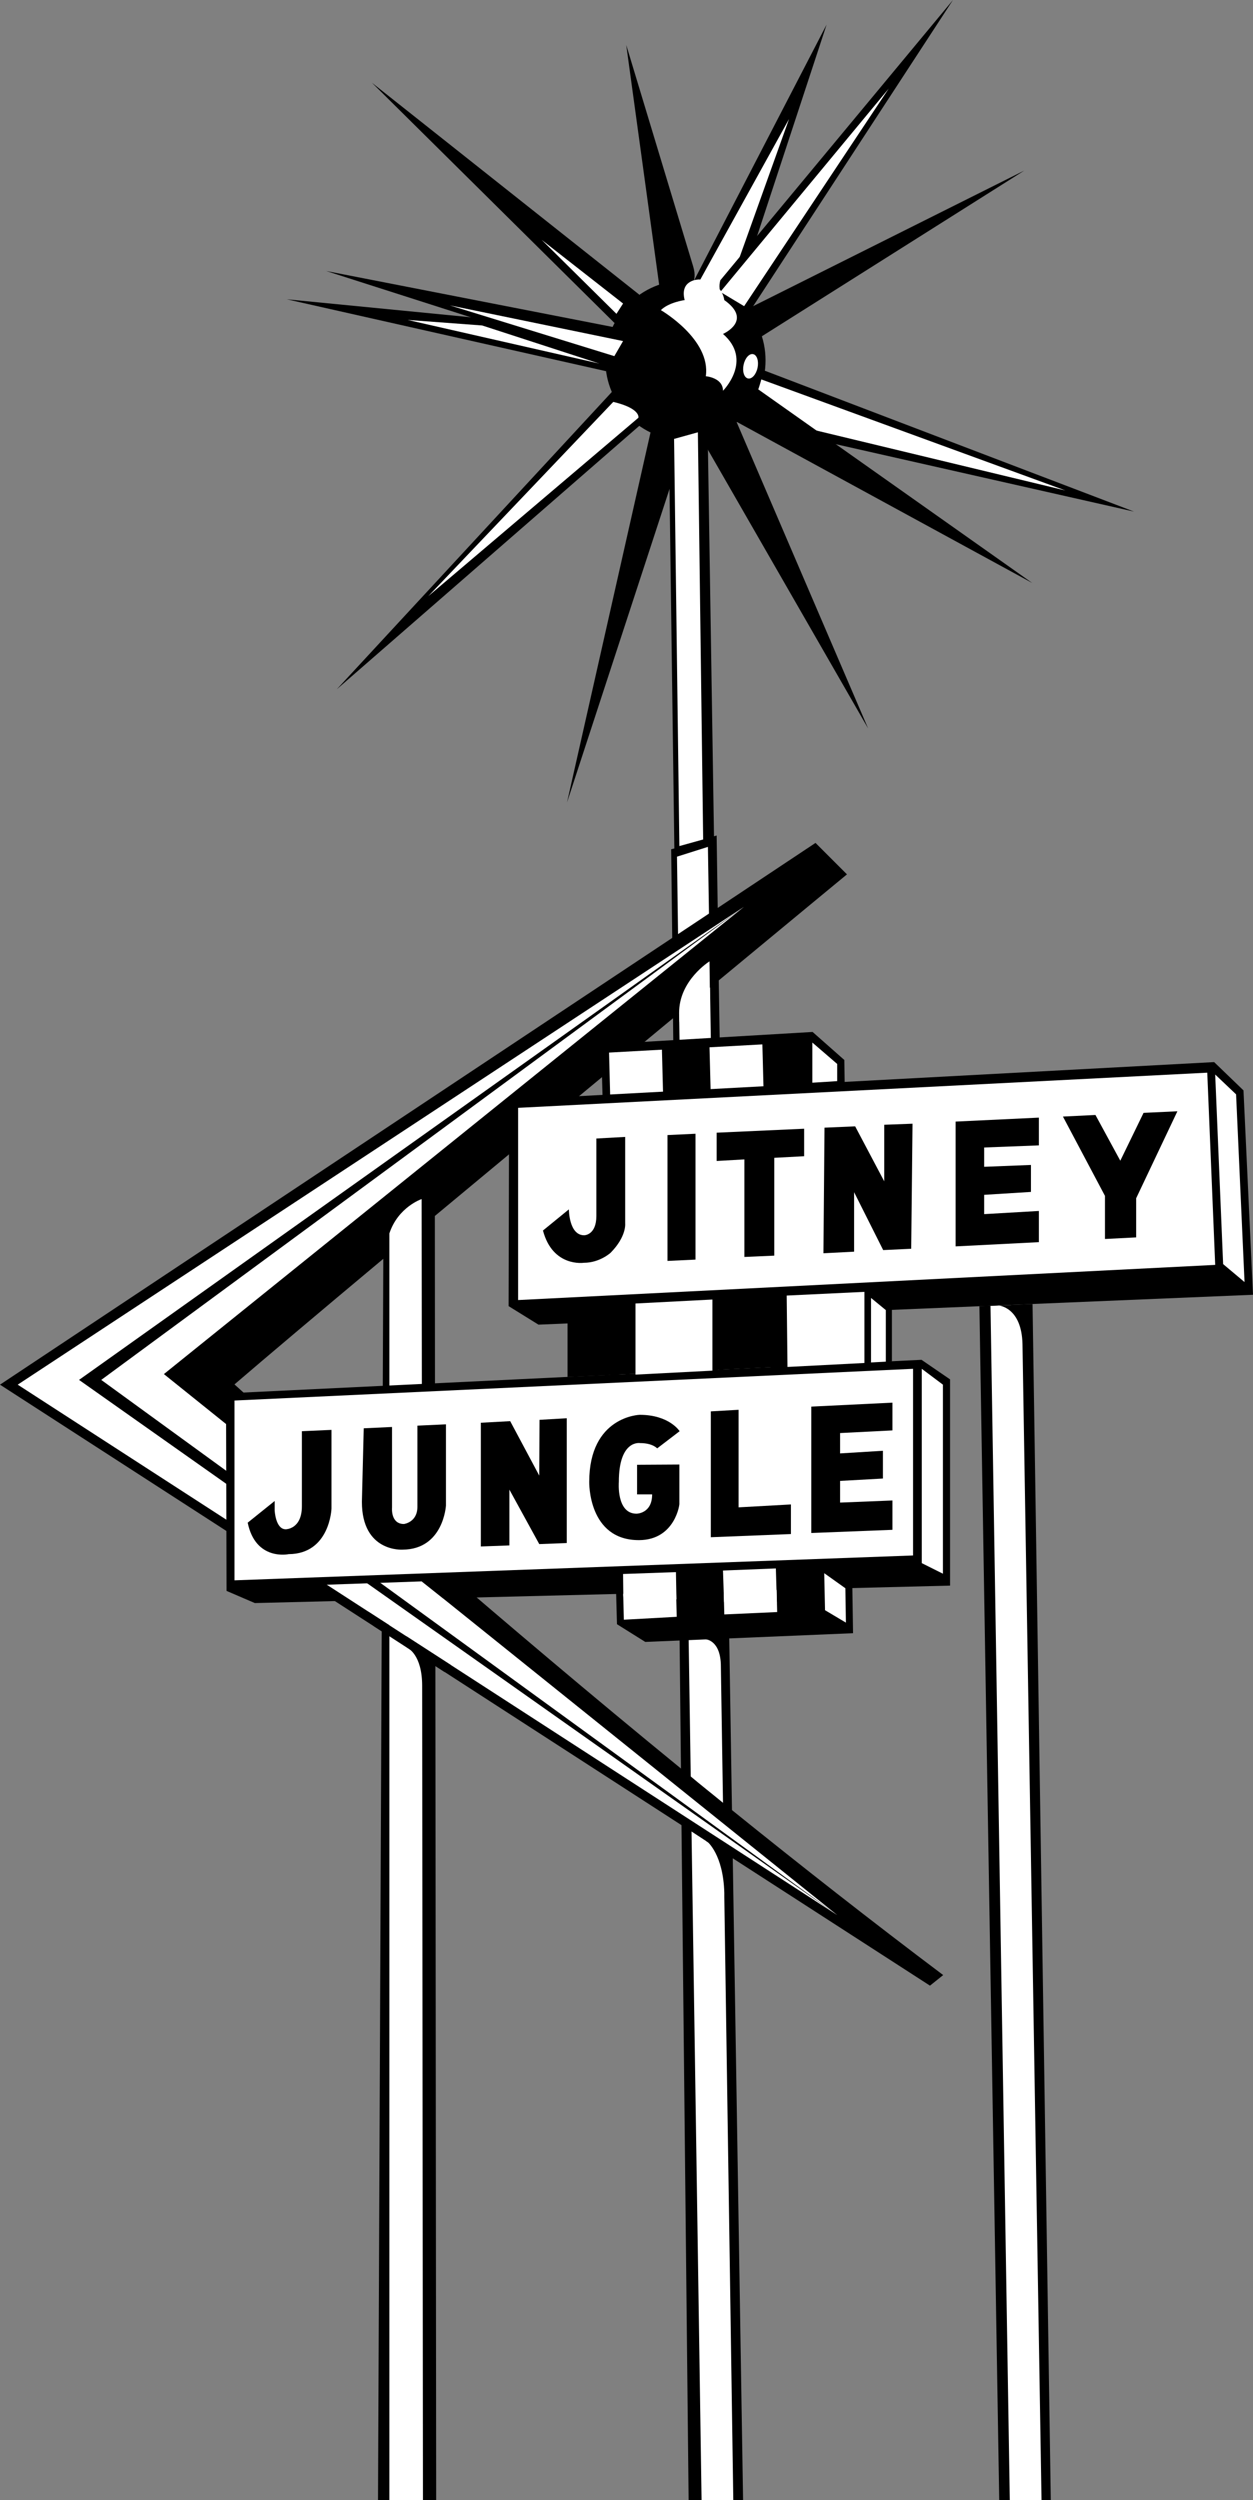 <?xml version="1.0" encoding="utf-8"?>
<!-- Generator: Adobe Illustrator 22.1.0, SVG Export Plug-In . SVG Version: 6.00 Build 0)  -->
<svg version="1.1" id="Layer_1" xmlns="http://www.w3.org/2000/svg" xmlns:xlink="http://www.w3.org/1999/xlink" x="0px" y="0px"
	 viewBox="0 0 474 945.6" style="enable-background:new 0 0 474 945.6;" xml:space="preserve">
<rect x="0" y="0" width="474" height="945.6" fill="#808080" stroke="none"/>
<style type="text/css">
	.st0{fill:#72BDFF;}
	.st1{fill:#FFFFFF;}
</style>
<polygon class="st0" points="205.4,-514.5 209.4,-345.1 297.6,-489.8 216.4,-341 365.2,-422.2 220.5,-334 389.9,-330 220.5,-326 
	365.2,-237.7 216.4,-319 297.6,-170.2 209.4,-314.9 205.4,-145.5 201.4,-314.9 113.1,-170.2 194.4,-319 45.6,-237.7 190.3,-326 
	20.9,-330 190.3,-334 45.6,-422.2 194.4,-341 113.1,-489.8 201.4,-345.1 "/>
<path d="M390.6,493.2l-12.3,0.5H378l-2.9,0.1l-4.6,0.2l7.5,451.6h19.5L390.6,493.2z"/>
<circle cx="259.3" cy="136.3" r="30.3"/>
<path d="M277.2,702.9l-0.3-18.3l0,0l-5-313.9l-0.4-27.4l-0.4-27.3l-1,0.3l-2.5-159.8l-14.6,8.2l2.1,156.2l-1.2,0.3l0.4,33.6
	l0.3,30.3l3,283.7l0.2,21.5l2.7,255.3h20.6L277.2,702.9z"/>
<path class="st1" d="M277.4,945.6h-12l-3.8-252.8l-0.3-20.9l-4.4-288.8l-0.4-29.8l-0.4-29.3l11.7-3.7l0.4,25.2l0.4,28l3.8,243
	l-5.8,0.3l0.3,3.2c0,0,5.8,0.2,5.8,10.3l0.8,51.3l0.1,8.8h-6.3v5.9l0,0c0.4,0.3,6.3,5.1,6.7,19.6c0,0.4,0,0.8,0,1.2v0.3L277.4,945.6
	z"/>
<path class="st1" d="M394,945.6h-12l-7.3-451.7h0.4l11.5-0.6l-8.4,0.5h-0.3c0,0,8.6,0.6,8.9,14.6l0,0L394,945.6z"/>
<polygon points="278.6,159.5 328.4,275.5 264,163.5 "/>
<polygon points="246.1,163.5 214.5,303.5 259.3,166.5 "/>
<path d="M279,133c0,0-0.5-7.5-6.5-11l115-57.5L279,133z"/>
<polygon points="278.6,159.5 429,193.5 289.3,140.2 "/>
<path d="M262.2,100.7L236.9,17l12.7,92.5C249.5,109.5,266,113.3,262.2,100.7z"/>
<polygon points="241.9,111.5 140.7,31.3 232.5,122.2 "/>
<polygon points="233.5,124 123.4,102.5 229,136.3 "/>
<polygon points="229.3,140.4 108.5,113.2 230.2,125.1 "/>
<polyline points="231.5,148.2 127.4,260.7 241.9,161 "/>
<polygon points="312.7,9.3 262.5,106.2 278.6,113 "/>
<path class="st1" d="M232,152l-70,73.5l79.5-67.5C241.5,158,242.5,154.5,232,152z"/>
<path class="st1" d="M282.5,156.5l120.5,29l-115-42C288,143.5,286,151.5,282.5,156.5z"/>
<polygon class="st1" points="264.5,106.5 298.5,45 275.1,110.4 "/>
<path d="M360.5,0l-78,119.5c0,0-12.5-5-10-13.5L360.5,0z"/>
<polygon class="st1" points="235.7,114.8 204.9,90.7 233.2,118.7 "/>
<polygon class="st1" points="235.7,129 232.4,134.7 170.2,115.5 "/>
<polygon class="st1" points="226.7,137.5 154.2,121 182.4,123.1 "/>
<path d="M276.9,684.6L276.9,684.6c-1.2-1-2.5-2-3.7-3c-4-3.3-8.1-6.5-12-9.8c-1.2-1-2.5-2-3.7-3c-34.4-28.1-66.3-55.2-92.9-78.1
	l-0.1-130.8c29.6-24.6,62.2-51.7,90-74.7c0.8-0.7,1.6-1.3,2.4-2c4-3.3,7.9-6.5,11.6-9.6c1.1-0.9,2.3-1.9,3.4-2.8
	c28.5-23.6,48.5-40.1,48.5-40.1l-11.9-11.9l-37,24.6l-3.4,2.2l0,0l-11.6,7.7l-2.3,1.5L0,523.7L144.4,617L143,945.6h22l-0.3-315.5
	l93.1,60.2l3.8,2.4l5.5,3.6l0.1,0.1l10.1,6.5l74.5,48.1l5-4C329.8,726.7,302.8,705.5,276.9,684.6z M144.6,573.2
	c-34.3-30-55.9-49.6-55.9-49.6c11.4-9.8,31.9-27.1,56.3-47.5L144.6,573.2z"/>
<path class="st1" d="M160,945.6h-12.7V466.5c3.3-10,12.2-13,12.2-13l0.2,164.6h-6l0.5,5.2c0,0,5.5,2.4,5.5,14.3v0.2L160,945.6z"/>
<polygon class="st1" points="62,519.7 281.4,343 6.7,523.7 316.7,724.3 "/>
<polygon points="316.7,724.3 38.3,521.9 281.4,343 29.9,521.9 "/>
<polygon points="322.7,617.7 319.4,400.9 307.4,390.3 227.4,395 233.4,614.3 244.1,621 "/>
<polygon class="st1" points="256,611.5 250.4,397 230.4,398.1 236,612.6 "/>
<polygon class="st1" points="294,609.7 288.4,395 268.4,396.1 274,610.6 "/>
<polygon class="st1" points="281.5,115.8 336.2,33.5 272.5,110.4 "/>
<polygon points="459.3,401.7 470.4,412.4 474,489.7 203.7,501 192.4,494 192.6,416 "/>
<polygon points="337.4,484.5 337.4,514.9 214.7,520.8 214.7,490.7 "/>
<polygon points="359.4,521.7 359.4,599.7 167.6,604.5 159.5,598.1 122.6,599.4 132.7,605.4 96.4,606.3 85.7,601.7 85.5,527 
	348.6,514.3 "/>
<polygon class="st1" points="88.7,529.7 88.7,597.7 345.4,588.3 345.4,517.7 "/>
<polygon class="st1" points="196,419 196,491.7 459.7,478.4 456.7,405.7 "/>
<polygon class="st1" points="467.6,413.9 459.7,406.4 462.7,478.1 470.8,484.9 "/>
<polygon points="390.5,220.5 278.6,159.5 282.5,144.2 "/>
<polygon class="st1" points="257,320 266,317.5 264,163.5 255,166 "/>
<path class="st1" d="M374.7,493.8"/>
<path class="st1" d="M268.6,379.3l-0.2-15.7c0,0-11.6,7.2-11.5,19.6l0.1,3.3L268.6,379.3z"/>
<polygon class="st1" points="269.5,491.5 269.5,518.4 240.4,519.9 240.4,493 "/>
<polygon class="st1" points="327,488.6 327,515.5 297.9,517 297.6,490 "/>
<polygon class="st1" points="255.9,604.9 235.8,603.8 235.7,595.3 255.7,594.6 "/>
<polygon class="st1" points="273.9,605.9 273.5,594 293.5,593.2 293.9,606.4 "/>
<polygon class="st1" points="307.3,394.3 307.3,409.5 316.7,408.9 316.7,402.4 "/>
<polygon class="st1" points="311.8,595 312.1,609 320,613.7 319.8,600.7 "/>
<polygon points="141.5,615.1 168.2,632.4 170.5,629.7 139.4,609.6 "/>
<polygon class="st1" points="329.5,490.9 329.5,515.3 335.1,515 335.1,495.5 "/>
<path class="st1" d="M250,117.3c0,0,19,11,17,25c0,0,6.5,0.5,6.5,5.5c0,0,11.5-11.5,0-21.5c0,0,11.5-5,0.5-12.8c0,0-0.7-7.3-9.6-7.8
	c0,0-7.4,0-5.4,7.8C259,113.5,253,114.3,250,117.3z"/>
<ellipse transform="matrix(0.205 -0.979 0.979 0.205 90.045 388.068)" class="st1" cx="283.9" cy="138.6" rx="4.7" ry="2.7"/>
<polygon points="402.1,422.3 418,452.3 418,468.6 429.8,468 429.8,453.2 445.4,420.3 432.6,420.9 423.8,439 414.4,421.7 "/>
<polygon points="393,433.2 393,422.7 361.5,424.2 361.5,471.4 393,469.8 393,458 372.3,459.2 372.3,451.9 390,450.8 390,440.6 
	372.3,441.3 372.3,434 "/>
<polygon points="345.2,425 344.7,472.3 334.1,472.8 323.1,450.9 323.1,473.4 311.5,474 311.9,426.5 323.5,426 334.5,446.8 
	334.5,425.4 "/>
<polygon points="304.2,426.9 271.1,428.4 271.1,439.1 281.6,438.5 281.6,475.4 292.9,474.9 292.9,437.9 304.2,437.3 "/>
<polygon points="252.5,429.3 252.5,476.9 263.1,476.4 263.1,428.8 "/>
<path d="M236.5,430v32.7c0,0,0.6,4.9-5.5,11.1c0,0-4.1,3.8-10.1,3.8c0,0-11.8,1.8-15.5-12.2l9.8-8c0,0,0,9.8,5.8,9.8
	c0,0,4.6,0,4.6-7.3v-29.3L236.5,430z"/>
<polygon points="181.9,538.1 181.9,584.9 192.7,584.5 192.7,563.4 204,584 214.4,583.6 214.4,536.4 204.1,537 204,558.1 193,537.5 
	"/>
<path d="M241.8,582.5c-19.4,0.1-18.9-22-18.9-22c0-24.9,19.1-25.4,19.1-25.4c11.2,0,15.1,6.2,15.1,6.2l-8.5,6.5c0,0-1.7-2-6.4-2
	c0,0-8.1-1.5-8.1,14.7c0,0-1,12,6.7,12c0,0,5.9,0,5.9-7.3H241V554l16-0.1v14.7C257.2,568.6,255.5,582.4,241.8,582.5z"/>
<polygon points="268.9,533.8 268.9,581.4 299.2,580.2 299.2,569 279.4,570.1 279.4,533.2 "/>
<polygon points="337.6,541 337.6,530.5 306.9,532 306.9,579.8 337.6,578.6 337.6,567.5 317.8,568.3 317.8,560.1 334,559.2 
	334,548.7 317.8,549.7 317.8,542 "/>
<path d="M168.7,538.7v30.7c0,0-0.9,16.6-16.4,16.7c0,0-15.4,1.1-15.4-18.1l0.7-27.8l10.7-0.5v30.5c0,0-0.6,6.2,4.5,6.2
	c0,0,5.1-0.6,5.1-6.5v-30.7L168.7,538.7z"/>
<path d="M125.4,540.8v29.8c0,0-0.6,17.1-16.2,17.2c0,0-12.5,2.7-15.5-11.9l10.2-8.2v3.5c0,0,0.3,7.2,4.2,7.2c0,0,6.1,0,6.1-8.7
	v-28.4L125.4,540.8z"/>
<polygon class="st1" points="348.7,517.7 348.7,591.2 356.7,595.2 356.7,523.7 "/>
</svg>
